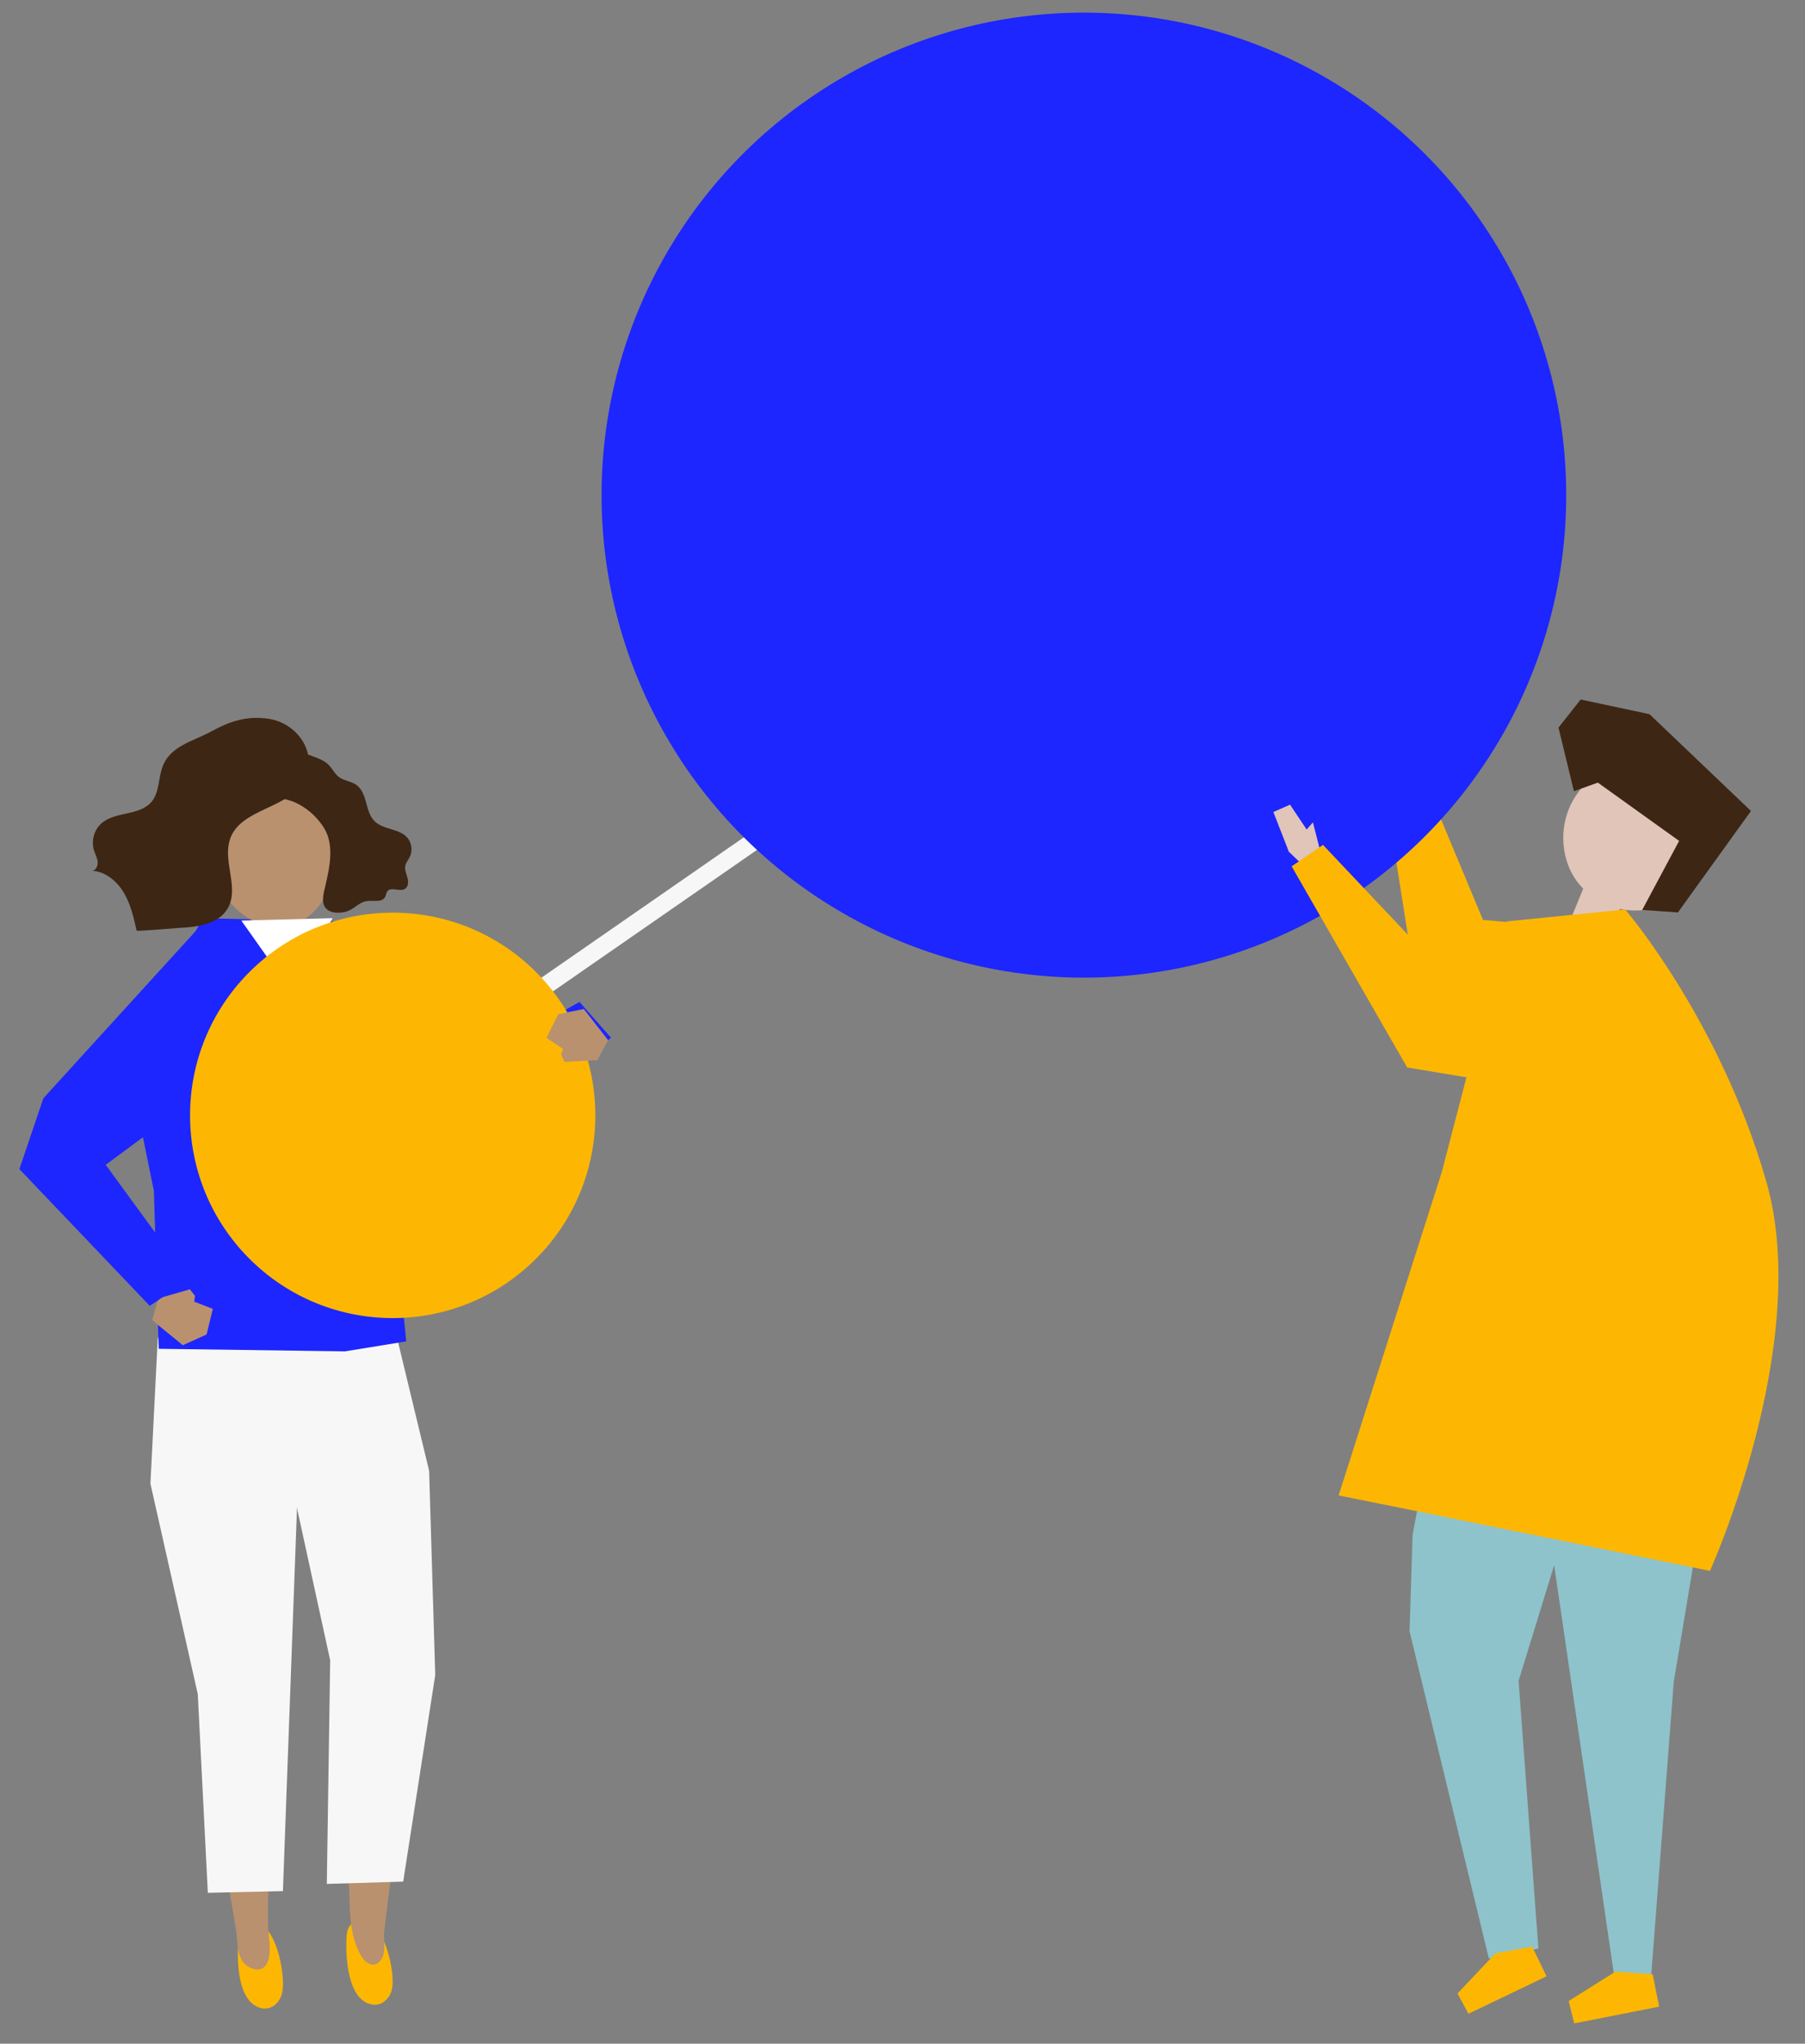 <?xml version="1.0" encoding="UTF-8"?>
<svg id="object" xmlns="http://www.w3.org/2000/svg" version="1.1" viewBox="0 0 883.51 1000">
  <rect x="0" y="0" width="883.51" height="1000" fill="#808080" stroke="none"/>
  <defs>
    <style>
      .cls-1 {
        fill: #f7f7f7;
      }

      .cls-1, .cls-2, .cls-3, .cls-4, .cls-5, .cls-6, .cls-7, .cls-8, .cls-9 {
        stroke-width: 0px;
      }

      .cls-2 {
        fill: #b9916f;
      }

      .cls-3 {
        fill: #8ec3cb;
      }

      .cls-4 {
        fill: #fdb702;
      }

      .cls-5 {
        fill: #3d2614;
      }

      .cls-6 {
        fill: #edb256;
      }

      .cls-7 {
        fill: #e0c5b8;
      }

      .cls-8 {
        fill: #fff;
      }

      .cls-9 {
        fill: #1d26ff;
      }
    </style>
  </defs>
  <g>
    <polygon class="cls-6" points="677.22 375.81 678.4 355.61 687.05 355.18 689.31 368.99 693.43 366.89 690.32 384.18 681.31 385.85 677.22 375.81"/>
    <polygon class="cls-4" points="789.98 455.75 725.9 450.13 694.33 374.46 676.89 380.16 693.43 484.83 793.53 503.02 789.98 455.75"/>
  </g>
  <g>
    <g>
      <g>
        <path class="cls-4" d="M130.34,943.72c-1.98-2.17-4.28-3.36-6.88-2.95-2.5.39-4.75,2.09-5.78,4.36-.7,1.55-.85,3.27-.99,4.96-.72,8.73-.66,29.46,10.97,32.44,4.89,1.25,8.93-2.22,10.24-6.61,1.97-6.61-.95-24.93-7.55-32.2Z"/>
        <path class="cls-2" d="M134.13,817.79l-.61,53.25c.71,23.65-2.99,47.44-2.28,71.1.16,5.44,1.58,11.18.21,16.57-1.34,5.27-5.63,6.21-10.02,3.54-5.89-3.58-4.94-11.93-5.92-18.03-2.7-16.75-5.86-33.42-8.68-50.15-1.38-8.2,1.46-19.7.85-28l-8.6-44.63,35.06-3.64Z"/>
      </g>
      <polygon class="cls-1" points="73.63 725.96 96.81 828.92 101.73 926.15 138.48 925.32 148.48 653.36 77.23 654.65 73.63 725.96"/>
      <g>
        <g>
          <path class="cls-4" d="M182.91,941.79c-2.06-2.06-4.41-3.11-6.99-2.55-2.48.54-4.65,2.37-5.58,4.7-.63,1.59-.71,3.32-.78,5.02-.35,8.78.61,29.52,12.32,31.82,4.92.97,8.81-2.75,9.92-7.22,1.68-6.73-2.01-24.89-8.9-31.78Z"/>
          <path class="cls-2" d="M163.54,819.49l3.12,53.17c.25,14.78,2.22,29.44,3.75,44.11,1.42,13.63-.79,27.83,6.33,40.23,2.23,3.89,6.75,6.48,9.91,1.75,2.43-3.64.99-9.71,1.45-13.84,1.9-16.86,4.28-33.66,6.3-50.5.99-8.26-2.39-19.61-2.17-27.93l6.49-44.98-35.19-2.01Z"/>
        </g>
        <polygon class="cls-1" points="210.05 719.67 213.04 819.61 197.35 920.68 159.97 921.8 161.62 812.42 141.84 721.71 135.2 662.33 194.51 655.34 210.05 719.67"/>
      </g>
      <polygon class="cls-9" points="163.12 450.8 99.21 449.27 62.16 518.19 75.33 582.73 77.68 659.97 168.84 661.22 198.83 656.35 190.87 573.81 195.43 463.57 163.12 450.8"/>
      <polygon class="cls-2" points="77.45 635.33 74.52 646 89.48 658.22 101.11 652.97 104.18 640.44 95.06 636.9 95.44 634.05 92.95 630.86 77.45 635.33"/>
      <polygon class="cls-9" points="99.29 451.72 21.23 537.38 9.49 572.04 73.3 638.95 92.65 625.93 51.74 569.96 90.78 541.02 99.29 451.72"/>
      <polygon class="cls-9" points="160.7 492.56 193.99 559.1 229.88 566.23 299.08 507.76 283.65 490.26 222.33 524.62 189.82 463.57 160.7 492.56"/>
      <g>
        <path class="cls-2" d="M158.77,403.03c-9.63-28.01-46.61-17.51-54.23,7.43-4.97,16.27,7.59,37.38,24.45,42.05.07.64.13,1.24.13,1.75.01,2.61.33,5.19.72,7.8.14.97,14.9-1.86,16.54-2.19.58-.11,1.22-.27,1.53-.75.59-.93-.37-3.65-.48-4.68-.13-1.21-.26-2.43-.38-3.65,8.32-4.06,13.56-12.7,15.03-21.5,1.47-8.84-.41-17.83-3.3-26.25Z"/>
        <g>
          <path class="cls-5" d="M134.99,371.95c-1.98,2.01-2.76,4.82-3.33,7.52-.34,1.61-.64,3.28-.29,4.87,1.37,6.36,7.68,6.03,12.56,8.08,6.01,2.53,11.2,7.18,14.57,12.54,5.27,8.39,2.9,19.19.76,28.45-.75,3.26-2.27,8.11.26,11.02,2.57,2.96,8.51,2.5,11.59.98,2.81-1.39,5.12-3.96,8.21-4.48,3.27-.55,7.69.89,9.21-2.11.42-.83.46-1.85,1-2.62,1.81-2.58,6.3.44,8.85-1.38,1.57-1.12,1.55-3.51,1.03-5.4s-1.42-3.8-1.05-5.72c.32-1.65,1.51-2.96,2.24-4.46,1.45-2.97.95-6.83-1.21-9.34-4.03-4.66-11.82-3.77-16.13-8.16-2.25-2.28-3.12-5.58-3.96-8.69-.84-3.12-1.84-6.4-4.25-8.51-2.97-2.61-7.25-2.17-10.18-5.26-1.72-1.82-2.87-4.18-4.8-5.77-2.54-2.09-7.52-3.69-10.68-4.75-5.02-1.69-10.64-.61-14.39,3.2Z"/>
          <path class="cls-5" d="M111.6,416.64c-.17,9.22,4.41,19.19.16,27.3-4.29,8.19-14.97,9.67-24.07,10.09-1.5.07-20.71,1.73-20.8,1.37-1.44-6.42-2.93-12.97-6.28-18.61-3.36-5.64-8.97-10.31-15.39-10.71,1.85-.32,2.79-2.59,2.57-4.51-.21-1.91-1.21-3.64-1.78-5.48-1.41-4.52-.04-9.79,3.37-12.97,6.8-6.34,19.12-3.7,24.95-10.98,3.61-4.51,3.18-11.06,5.08-16.57,3.66-10.65,15.32-12.88,24.04-17.69,9.2-5.08,17.87-7.86,28.49-6.09,13.17,2.19,22.95,15.6,17.87,28.21-6.51,16.18-32.55,14.78-37.42,31.21-.52,1.76-.75,3.58-.78,5.42Z"/>
        </g>
      </g>
    </g>
    <polygon class="cls-8" points="118.12 450.43 137.94 478.45 147.26 477.69 162.8 449.27 118.12 450.43"/>
  </g>
  <rect class="cls-1" x="133.57" y="407.36" width="470.59" height="8.73" transform="translate(-168.84 283.47) rotate(-34.73)"/>
  <circle class="cls-9" cx="530.54" cy="242.27" r="236.09"/>
  <circle class="cls-4" cx="192.21" cy="545.76" r="99.19" transform="translate(-329.61 295.76) rotate(-45)"/>
  <g>
    <polygon class="cls-3" points="782.14 667.17 782.14 696.28 743.32 822.43 753.02 953.44 728.76 958.29 689.95 798.17 691.43 751.07 709.36 654.99 782.14 667.17"/>
    <polygon class="cls-3" points="751.34 701.64 790.35 968.5 808.08 968.5 819.27 822.94 843.53 677.38 751.34 701.64"/>
    <polygon class="cls-4" points="731.95 955.8 713.43 975.4 718.78 985.34 756.99 967 749.95 952.47 731.95 955.8"/>
    <polygon class="cls-4" points="790.68 964.75 767.85 979.1 770.54 990.06 812.13 981.85 808.94 966.03 790.68 964.75"/>
    <g>
      <path class="cls-7" d="M782.37,376.75c10.83,11.46,30.39,11.84,39.66,24.64,6.02,8.32,5.87,20.27,1.36,29.77-2.1,4.43-5.18,8.54-9.35,11.04-2.71,1.62-5.79,2.5-8.88,2.96-4.13.61-8.33.42-12.37-.47-.69,3.67-1.04,7.4-1.05,11.13-7.23-2.84-16.8-.47-24.03-3.31,1.63-4.16,5.6-13.52,7.23-17.68-1.53-1.56-2.92-3.25-4.12-5.1-7.25-11.15-7.53-26.67-.69-38.42,3.21-5.51,7.74-10.09,12.25-14.56Z"/>
      <polygon class="cls-5" points="782.1 382.93 821.9 411.45 803.82 445.24 821.31 446.45 857.06 396.81 807.39 349.45 773.7 342.28 762.85 356.03 770.41 387.15 782.1 382.93"/>
    </g>
  </g>
  <polygon class="cls-2" points="292.42 518.7 297.65 508.94 285.76 493.71 273.26 496.25 267.49 507.79 275.61 513.26 274.6 515.96 276.32 519.62 292.42 518.7"/>
  <g>
    <polygon class="cls-7" points="630.86 416.75 623.29 397.32 631.45 393.72 639.58 405.88 642.65 402.38 647.11 419.8 639.13 424.69 630.86 416.75"/>
    <polygon class="cls-4" points="803.57 479.8 717.9 487.83 647.58 413.4 632.24 423.9 688.77 522.31 803.57 541.41 803.57 479.8"/>
  </g>
  <path class="cls-4" d="M737.69,450.82l57.82-5.81s46.51,54.18,69.13,133.37c22.62,79.19-27.65,190.25-27.65,190.25,0,0-156.16-31.88-181.77-36.91l50.54-158.37,31.94-122.53Z"/>
</svg>